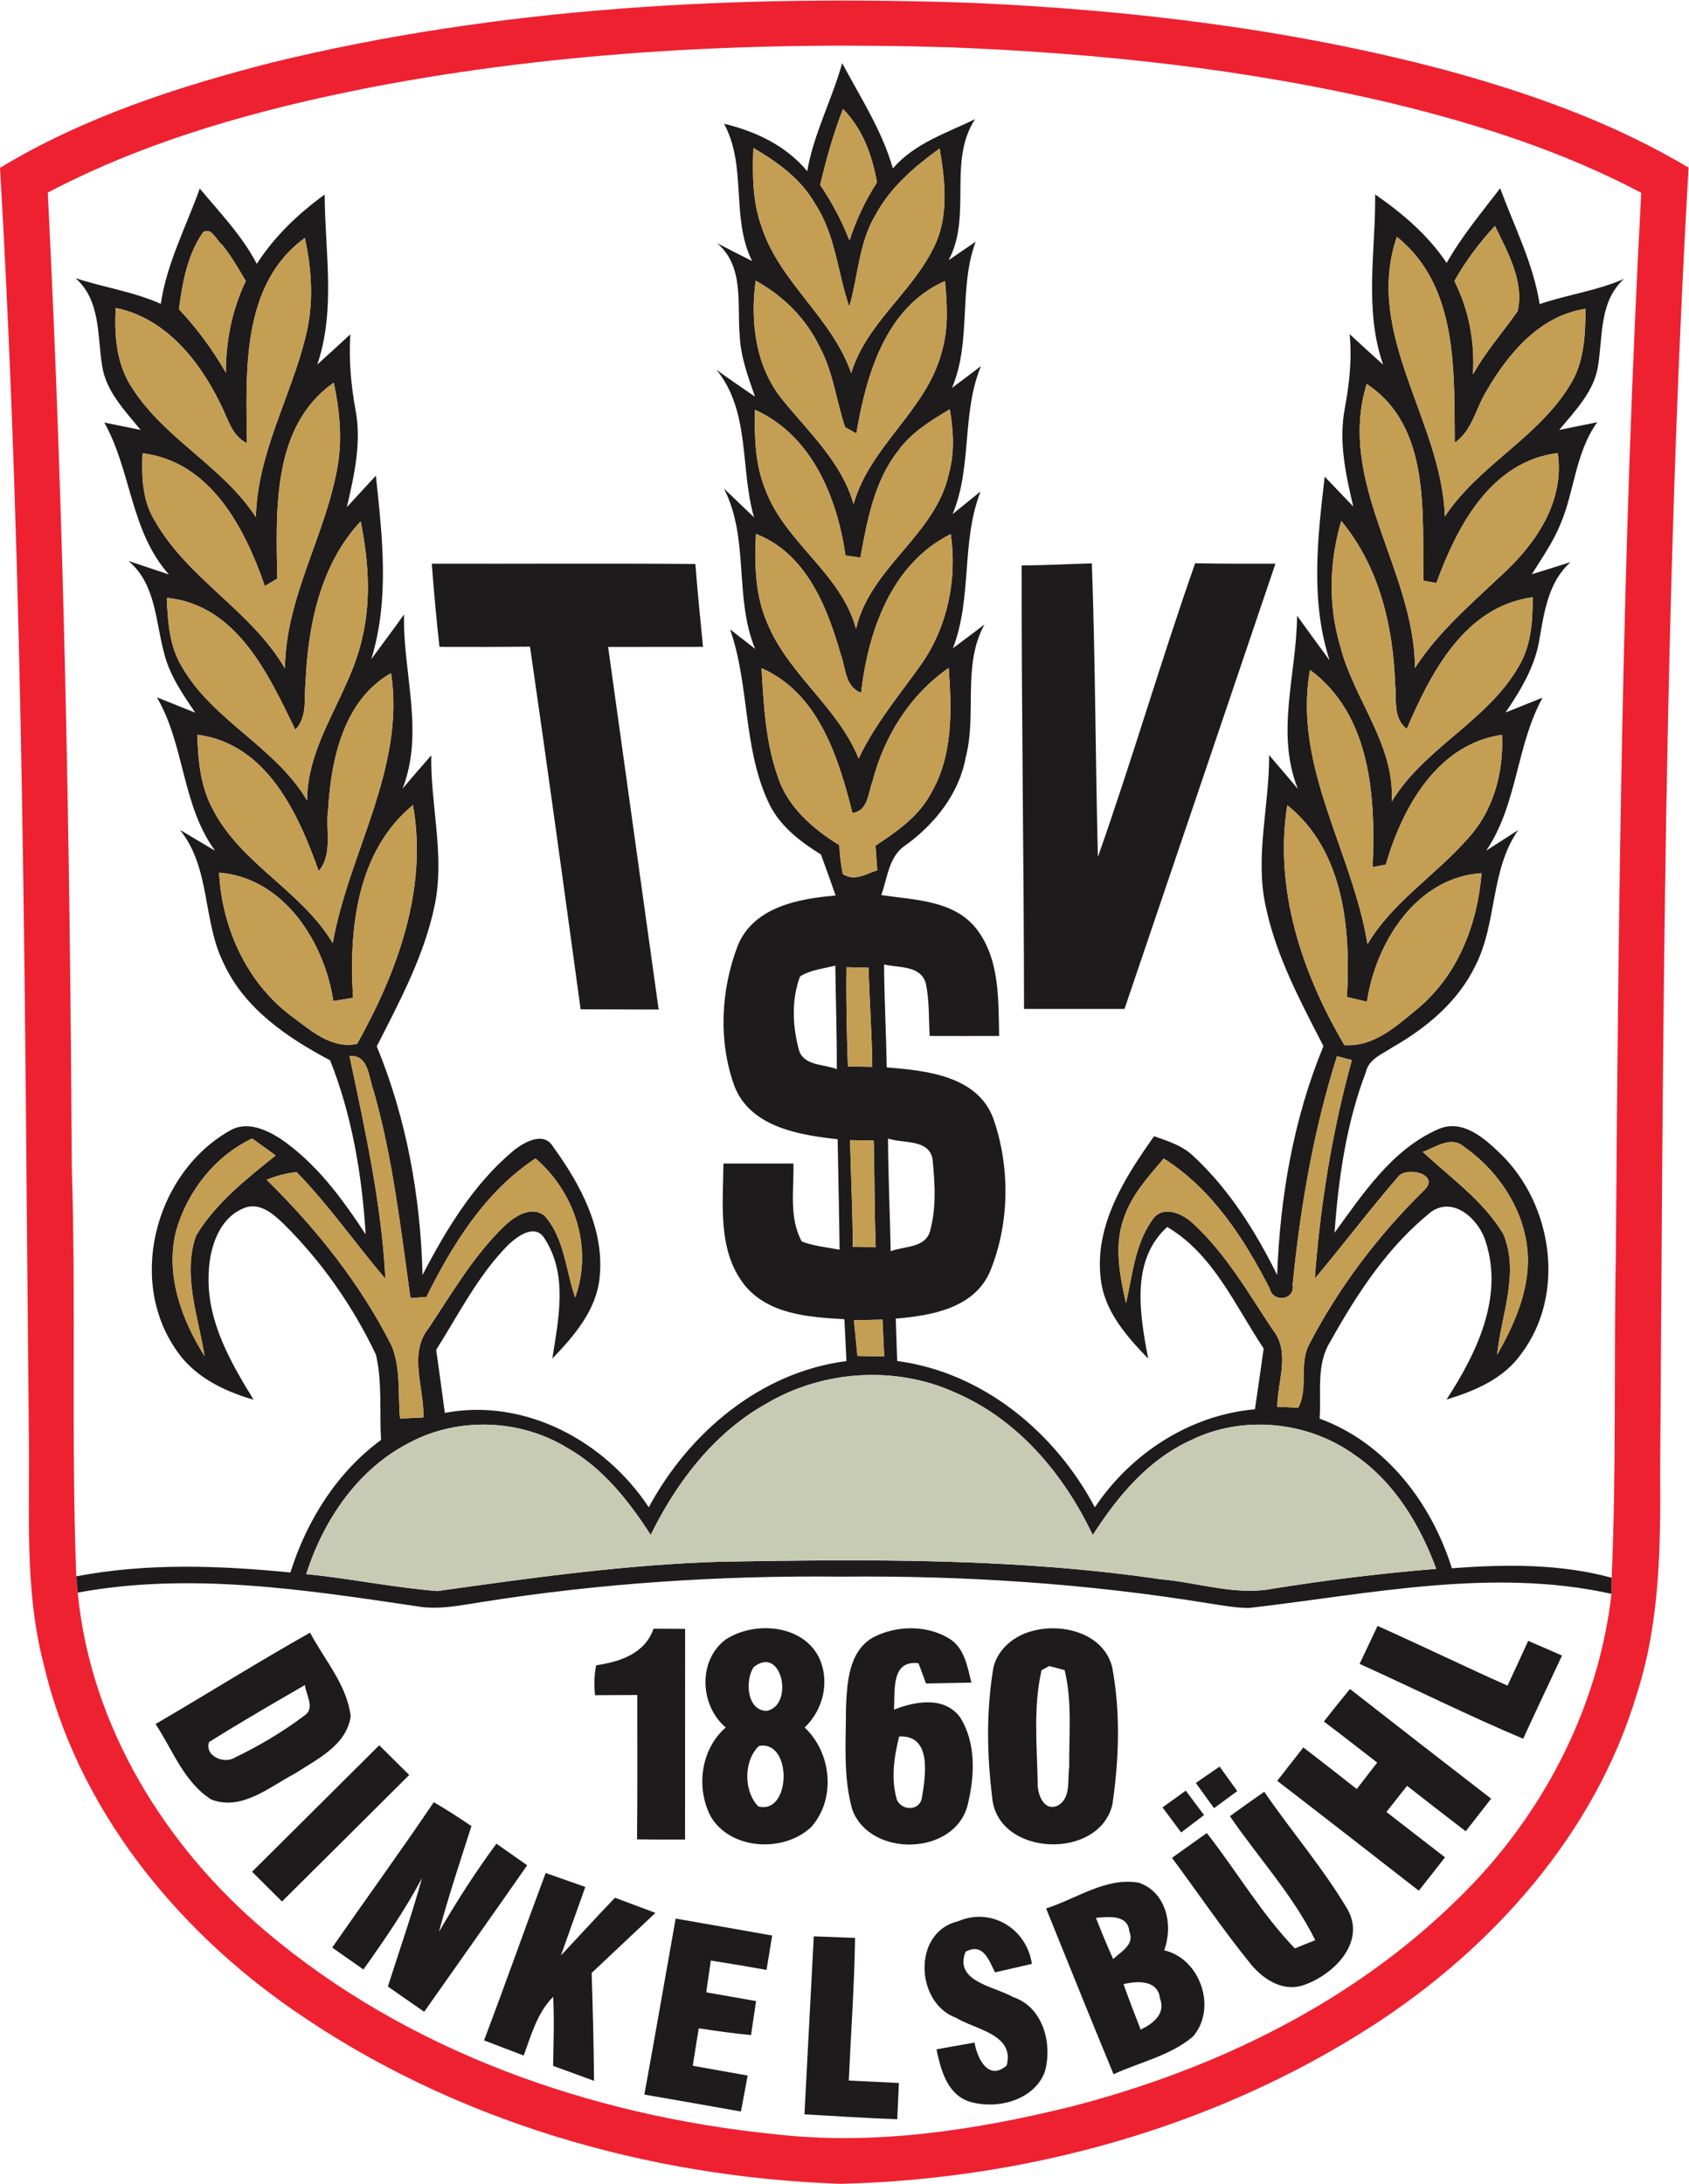 <?xml version="1.0" encoding="UTF-8" standalone="no"?>
<!-- Created with Inkscape (http://www.inkscape.org/) -->

<svg
   version="1.1"
   id="svg2"
   width="219.212"
   height="283.464"
   viewBox="0 0 219.212 283.464"
   xmlns="http://www.w3.org/2000/svg"
   xmlns:svg="http://www.w3.org/2000/svg">
  <defs
     id="defs6">
    <clipPath
       clipPathUnits="userSpaceOnUse"
       id="clipPath16">
      <path
         d="M 0,0 H 164.409 V 212.598 H 0 Z"
         id="path14" />
    </clipPath>
  </defs>
  <g
     id="g8"
     transform="matrix(1.333,0,0,-1.333,0,283.464)">
    <g
       id="g10">
      <g
         id="g12"
         clip-path="url(#clipPath16)">
        <g
           id="g18"
           transform="translate(26.365,206.532)">
          <path
             d="m 0,0 c 22.374,5.481 45.582,6.652 68.536,5.828 15.385,-0.694 30.777,-2.545 45.683,-6.493 8.274,-2.235 16.445,-5.134 23.825,-9.538 -2.423,-42.256 -2.474,-84.592 -2.765,-126.9 0.044,-7.281 -0.007,-14.7 -2.264,-21.699 -4.071,-13.674 -14.129,-24.888 -26.002,-32.502 -15.276,-9.769 -33.412,-14.78 -51.496,-15.228 -18.869,0.643 -37.824,6.138 -53.383,16.956 -11.597,8.048 -21.053,19.826 -24.268,33.731 -1.887,7.311 -1.306,14.881 -1.423,22.343 -0.413,41.093 -0.413,82.229 -2.808,123.278 C -18.252,-5.315 -9.144,-2.343 0,0 m 9.848,-2.364 c -10.879,-2.126 -21.713,-5.098 -31.561,-10.268 1.589,-31.577 2.162,-63.197 2.337,-94.81 0.42,-13.305 -0.066,-26.631 0.435,-39.936 0.036,-0.39 0.109,-1.185 0.145,-1.583 1.234,-12.943 8.491,-24.737 18.353,-33.023 13.803,-11.67 31.627,-17.903 49.486,-19.711 9.696,-1.128 19.471,0.369 28.884,2.683 13.89,3.579 27.33,10.058 37.613,20.188 8.143,7.881 13.702,18.453 15.001,29.74 0,0.39 0.014,1.171 0.014,1.569 0.465,10.456 0.203,20.933 0.407,31.396 0.254,34.498 0.616,69.011 2.474,103.465 -7.598,4.013 -15.835,6.667 -24.166,8.684 C 95.09,-0.586 80.532,0.954 65.981,1.518 47.207,2.082 28.317,1.171 9.848,-2.364"
             style="fill:#ee2131;fill-opacity:1;fill-rule:nonzero;stroke:none"
             id="path20" />
        </g>
        <g
           id="g22"
           transform="translate(81.998,206.504)">
          <path
             d="m 0,0 c 1.785,-3.348 3.89,-6.573 4.935,-10.253 2.097,2.437 5.203,3.434 8.004,4.794 -2.692,-4.129 -0.254,-9.407 -2.576,-13.731 0.878,0.592 1.756,1.2 2.634,1.8 -1.698,-4.592 -0.37,-9.682 -2.307,-14.237 0.943,0.708 1.887,1.41 2.823,2.125 -1.902,-4.598 -0.835,-9.79 -2.758,-14.41 0.907,0.737 1.814,1.467 2.721,2.205 -1.915,-4.895 -0.791,-10.347 -2.692,-15.264 1.023,0.766 2.061,1.525 3.07,2.314 -2.192,-4.006 -0.711,-8.699 -1.829,-12.958 -0.639,-3.514 -2.968,-6.428 -5.791,-8.503 -1.698,-1.049 -1.807,-3.196 -2.424,-4.888 3.164,-0.492 6.923,-0.478 9.151,-3.153 2.402,-2.957 2.243,-6.978 2.322,-10.571 -2.257,-0.008 -4.513,-0.008 -6.763,0 -0.095,1.713 -0.022,3.449 -0.378,5.134 -0.515,1.771 -2.648,1.482 -4.064,1.829 0.022,-3.341 0.204,-6.674 0.262,-10.022 3.817,-0.311 8.81,-0.803 10.37,-4.96 1.655,-4.729 1.604,-10.21 -0.29,-14.859 -1.51,-3.623 -5.726,-4.361 -9.202,-4.643 0.043,-1.373 0.087,-2.755 0.138,-4.128 8.367,-1.114 15.378,-6.956 19.246,-14.245 3.526,5.242 9.216,8.973 15.588,9.545 0.283,1.974 0.58,3.94 0.849,5.914 -2.787,4.173 -4.884,9.169 -9.391,11.837 -3.614,-3.283 -2.649,-8.561 -1.858,-12.813 -2.126,2.191 -4.303,4.664 -4.622,7.831 -0.603,5.163 2.344,9.791 5.203,13.818 1.35,-0.477 2.787,-0.918 3.832,-1.945 3.49,-3.239 6.052,-7.332 8.149,-11.562 0.283,7.607 1.59,15.214 4.507,22.278 -2.242,4.36 -4.601,8.757 -5.617,13.587 -1.081,4.888 0.363,9.834 0.327,14.75 0.936,-1.091 1.879,-2.183 2.801,-3.29 -2.199,5.474 -0.109,11.244 -0.08,16.87 1.038,-1.454 2.105,-2.892 3.164,-4.346 -1.879,5.821 -1.168,11.938 -0.472,17.882 0.929,-0.969 1.851,-1.938 2.78,-2.907 -0.733,3.109 -1.437,6.334 -0.827,9.537 0.442,2.394 0.718,4.816 0.471,7.253 1.074,-1.005 2.163,-1.989 3.259,-2.972 -1.865,5.401 -0.719,11.034 -0.77,16.573 2.657,-1.844 5.153,-3.962 6.96,-6.674 1.473,2.603 3.396,4.902 5.211,7.274 1.371,-3.731 3.222,-7.317 3.846,-11.28 2.707,0.926 5.581,1.294 8.208,2.451 -2.381,-2.154 -2.061,-5.452 -2.504,-8.329 -0.334,-2.567 -2.235,-4.484 -3.803,-6.378 0.922,0.188 2.78,0.564 3.709,0.752 -2.134,-2.936 -2.207,-6.696 -3.6,-9.95 -0.704,-1.735 -1.792,-3.268 -2.772,-4.851 1.255,0.383 2.518,0.781 3.774,1.185 -2.149,-1.916 -2.562,-4.801 -3.027,-7.469 -0.413,-2.661 -1.821,-4.996 -3.309,-7.18 1.198,0.484 2.402,0.962 3.607,1.446 -2.584,-4.693 -2.431,-10.391 -5.486,-14.895 0.776,0.499 2.336,1.496 3.113,2.003 -2.751,-3.956 -2.032,-9.068 -4.188,-13.247 -1.683,-3.471 -4.753,-6.031 -8.062,-7.911 -0.973,-0.658 -2.286,-1.113 -2.576,-2.393 -1.909,-5.004 -2.678,-10.347 -3.056,-15.662 2.78,3.818 5.581,8.084 10.051,10.065 2.381,1.085 4.543,-0.86 6.133,-2.4 5.065,-4.932 6.35,-13.666 2.003,-19.444 -1.706,-2.437 -4.536,-3.63 -7.286,-4.461 2.902,4.454 5.566,9.913 3.831,15.315 -0.588,2.097 -3.019,4.483 -5.254,3.015 -4.26,-3.377 -7.293,-8.026 -9.913,-12.726 -1.379,-2.235 -0.842,-4.975 -1.016,-7.462 6.444,-2.372 10.871,-8.193 12.874,-14.57 5.189,0.383 10.501,0.455 15.559,-0.926 0,-0.398 -0.014,-1.179 -0.014,-1.569 -11.677,2.596 -23.637,-0.036 -35.299,-1.374 -1.35,0.007 -2.678,0.268 -4.006,0.463 -11.792,1.923 -23.752,2.704 -35.69,2.588 -11.728,0.123 -23.462,-0.629 -35.045,-2.48 -2.09,-0.318 -4.216,-0.788 -6.328,-0.397 -10.878,1.605 -22.025,3.34 -32.969,1.323 -0.036,0.398 -0.109,1.193 -0.145,1.583 6.88,1.316 13.912,1.056 20.85,0.376 1.596,5.062 4.506,9.719 8.824,12.907 -0.159,2.762 0.131,5.59 -0.493,8.294 -2.235,4.722 -5.291,9.082 -9.006,12.762 -0.987,0.948 -2.293,2.097 -3.774,1.548 -2.663,-1.027 -3.512,-4.216 -3.52,-6.797 -0.072,-4.368 2.156,-8.279 4.384,-11.888 -3.005,0.854 -5.973,2.343 -7.678,5.055 -4.63,6.941 -1.706,17.281 5.53,21.236 1.545,0.803 3.331,0.029 4.68,-0.824 3.527,-2.372 6.082,-5.864 8.382,-9.371 -0.362,5.777 -1.32,11.548 -3.461,16.949 -4.144,2.191 -8.317,5.018 -10.342,9.4 -2.097,4.143 -1.262,9.292 -4.281,13.044 1.132,-0.687 2.278,-1.352 3.418,-2.032 -3.244,4.447 -2.947,10.268 -5.661,14.939 1.241,-0.506 2.489,-0.998 3.73,-1.497 -1.212,1.801 -2.489,3.623 -3.019,5.763 -0.856,3.11 -0.791,6.747 -3.483,9.01 0.987,-0.325 2.961,-0.991 3.941,-1.316 -3.752,4.201 -3.651,10.072 -6.292,14.794 1.183,-0.239 2.358,-0.477 3.534,-0.716 -1.524,1.88 -3.375,3.746 -3.745,6.248 -0.479,2.943 -0.123,6.334 -2.583,8.525 2.743,-0.904 5.639,-1.309 8.295,-2.502 0.58,3.955 2.467,7.505 3.795,11.229 1.967,-2.357 4.122,-4.591 5.552,-7.332 1.727,2.676 4.042,4.888 6.611,6.747 0.015,-5.532 1.103,-11.15 -0.718,-16.552 1.074,0.976 2.148,1.953 3.214,2.943 -0.152,-2.458 0.059,-4.917 0.501,-7.332 0.617,-3.189 -0.123,-6.392 -0.834,-9.494 0.943,1.02 1.886,2.039 2.823,3.066 0.624,-5.951 1.349,-12.039 -0.45,-17.874 1.066,1.446 2.148,2.892 3.193,4.36 -0.138,-5.669 2.003,-11.439 -0.145,-16.971 0.914,1.099 1.857,2.177 2.794,3.247 -0.08,-4.859 1.328,-9.718 0.341,-14.556 -1.002,-4.902 -3.397,-9.356 -5.646,-13.782 2.903,-7.057 4.26,-14.649 4.456,-22.256 2.293,4.404 4.934,8.8 8.781,12.039 1.023,0.854 3.019,2.018 3.933,0.434 2.663,-3.651 5.015,-8.055 4.528,-12.712 -0.304,-3.181 -2.481,-5.697 -4.608,-7.91 0.61,3.883 1.546,8.229 -0.791,11.75 -0.922,1.41 -2.562,0.181 -3.447,-0.622 -2.961,-2.964 -4.855,-6.768 -7.068,-10.275 0.29,-2.046 0.566,-4.092 0.841,-6.139 7.809,1.483 15.61,-2.755 19.856,-9.19 3.904,7.252 10.871,13.16 19.246,14.237 -0.066,1.367 -0.131,2.719 -0.196,4.079 -3.418,0.188 -7.41,0.455 -9.732,3.333 -2.634,3.355 -2.083,7.845 -2.047,11.822 h 6.815 c 0.065,-2.523 -0.457,-5.271 0.813,-7.592 1.175,-0.441 2.445,-0.571 3.679,-0.795 -0.036,3.586 -0.131,7.165 -0.189,10.752 -3.744,0.419 -8.432,1.164 -10.029,5.119 -1.604,4.382 -1.357,9.422 0.312,13.753 1.539,3.746 5.929,4.563 9.521,4.859 -0.464,1.338 -0.936,2.668 -1.429,3.999 -2.112,1.308 -4.18,2.906 -5.189,5.256 -2.395,5.257 -1.771,11.252 -3.658,16.667 0.813,-0.636 1.626,-1.265 2.439,-1.901 -2.069,5.025 -0.537,10.716 -3.034,15.611 0.733,-0.701 2.192,-2.097 2.925,-2.798 -1.372,4.757 -0.334,10.282 -3.65,14.36 1.233,-0.904 2.489,-1.75 3.744,-2.61 -0.675,1.937 -1.4,3.89 -1.488,5.958 -0.268,3.08 0.472,6.717 -2.206,8.988 1.132,-0.593 2.272,-1.172 3.411,-1.743 -2.09,4.237 -0.472,9.212 -2.729,13.37 3.092,-0.745 6.038,-2.141 8.099,-4.621 C -2.772,-6.862 -0.987,-3.558 0,0 m 0.08,-4.469 c -0.936,-2.4 -1.626,-4.88 -2.221,-7.389 1.147,-1.692 2.105,-3.507 2.852,-5.409 0.653,1.988 1.531,3.89 2.678,5.647 -0.464,2.625 -1.393,5.221 -3.309,7.151 m -8.73,-3.789 c -0.08,-2.566 -0.095,-5.206 0.798,-7.65 1.749,-5.43 6.872,-8.879 8.73,-14.273 1.466,4.794 5.828,7.766 7.997,12.147 1.553,3.008 1.154,6.515 0.617,9.726 -2.409,-1.75 -4.746,-3.731 -6.19,-6.378 -1.684,-2.733 -1.727,-6.03 -2.613,-9.031 -1.139,3.333 -1.342,7.021 -3.331,10.029 -1.364,2.415 -3.664,4.057 -6.008,5.43 m -53.572,-8.206 c -1.532,-2.199 -2.011,-4.896 -2.352,-7.499 1.764,-1.873 3.288,-3.948 4.565,-6.175 0,3.08 0.602,6.139 1.945,8.923 -0.711,1.2 -1.408,2.415 -2.286,3.5 -0.559,0.405 -1.038,1.793 -1.872,1.251 M 59.61,-21.222 c 1.422,-2.813 2.003,-5.951 1.807,-9.097 1.219,2.213 2.91,4.107 4.354,6.168 0.646,2.907 -0.98,5.741 -2.213,8.301 -1.517,-1.641 -2.86,-3.427 -3.948,-5.372 M -57.955,-37.007 c -1.539,0.745 -1.872,2.502 -2.605,3.876 -2.047,4.193 -5.334,8.315 -10.168,9.291 -0.152,-2.632 0.058,-5.416 1.532,-7.686 3.142,-5.033 8.875,-7.708 12.112,-12.683 0.138,6.24 3.425,11.721 4.862,17.658 0.784,3.123 0.588,6.399 -0.094,9.523 -6.256,-4.52 -5.712,-13.139 -5.639,-19.979 m 116.636,-7.137 c 3.287,4.982 9.078,7.665 12.177,12.791 1.408,2.213 1.495,4.888 1.517,7.426 -4.434,-0.65 -7.526,-4.345 -9.637,-7.997 -1.038,-1.67 -1.387,-3.854 -3.092,-5.04 -0.08,6.906 0.37,15.243 -5.639,20.051 -3.244,-9.523 4.369,-17.91 4.674,-27.231 m -67.106,22.958 c -0.53,-4.006 -0.022,-8.352 2.612,-11.591 2.584,-3.189 5.762,-6.081 6.923,-10.167 1.575,5.655 7.091,9.111 8.578,14.795 0.675,2.248 0.537,4.627 0.327,6.934 -5.82,-2.567 -7.656,-9.14 -8.636,-14.845 -0.276,0.152 -0.82,0.463 -1.096,0.615 -0.864,2.581 -1.154,5.358 -2.46,7.78 -1.314,2.777 -3.563,5.011 -6.248,6.479 m -46.577,-29.01 -1.211,-0.723 c -1.938,5.625 -5.284,12.126 -11.909,12.929 -0.087,-2.22 -0.037,-4.563 1.168,-6.523 3.193,-5.676 9.412,-8.799 12.7,-14.425 0.058,6.956 4.006,13.015 5.138,19.754 0.45,2.683 0.174,5.424 -0.385,8.07 -6.074,-4.259 -5.602,-12.531 -5.501,-19.082 m 106.07,18.952 c -2.953,-9.682 4.688,-18.157 4.696,-27.658 2.235,3.456 5.37,6.146 8.338,8.952 3.374,3.044 6.263,7.202 5.573,11.981 -6.517,-0.81 -9.811,-7.151 -11.821,-12.654 -0.313,0.058 -0.951,0.174 -1.263,0.232 -0.131,6.529 0.755,15.011 -5.523,19.147 m -59.559,-2.509 c -0.051,-2.625 0,-5.329 1.023,-7.795 1.924,-5.163 7.345,-8.106 8.818,-13.529 1.386,6.031 7.801,9.147 9.057,15.185 0.558,2.032 0.413,4.136 0.072,6.189 -1.836,-1.113 -3.752,-2.256 -5.022,-4.034 -2.336,-2.979 -3.019,-6.79 -3.686,-10.413 -0.363,0.051 -1.082,0.152 -1.444,0.203 -0.828,5.654 -3.259,11.685 -8.818,14.194 m -43.76,-26.617 c -0.16,-1.54 0.196,-3.304 -0.994,-4.541 -2.613,5.38 -5.697,12.17 -12.519,12.842 0.109,-2.249 0.232,-4.606 1.415,-6.601 2.99,-5.33 9.137,-7.868 12.243,-13.117 0.051,5.741 4.115,10.239 5.341,15.669 0.929,3.774 0.639,7.722 -0.116,11.497 -3.94,-4.208 -5.138,-10.174 -5.37,-15.749 m 100.757,3.565 c 1.314,-5.163 5.32,-9.537 5.001,-15.098 3.171,5.228 9.26,7.802 12.322,13.088 1.256,2.039 1.408,4.483 1.401,6.804 -6.619,-0.897 -9.913,-7.346 -12.258,-12.82 -1.371,1.056 -0.965,2.878 -1.139,4.367 -0.181,5.626 -1.56,11.461 -5.24,15.879 -1.168,-3.97 -1.284,-8.243 -0.087,-12.22 M 1.843,-61.31 c -1.589,0.572 -1.487,2.473 -2.003,3.796 -1.306,4.606 -3.396,9.813 -8.236,11.671 -0.138,-2.929 -0.095,-5.973 1.117,-8.706 2.047,-4.982 6.865,-8.156 8.883,-13.167 1.553,3.304 3.904,6.103 6.009,9.053 2.619,3.68 3.606,8.359 2.961,12.805 C 4.775,-48.75 2.54,-55.308 1.843,-61.31 m 1.125,-8.59 c -0.45,-1.157 -0.406,-2.885 -1.967,-3.124 -1.357,5.387 -3.294,11.671 -8.853,14.108 0.218,-3.522 0.377,-7.123 1.56,-10.485 0.944,-3.015 3.418,-5.141 6.016,-6.753 0.036,-0.948 0.145,-1.88 0.341,-2.806 1.111,-0.752 2.257,0.007 3.353,0.369 -0.043,0.6 -0.131,1.793 -0.174,2.393 2.032,1.338 4.122,2.777 5.319,4.953 2.236,3.71 2.119,8.193 1.807,12.35 C 6.626,-61.49 4.093,-65.525 2.968,-69.9 m -53.013,-2.74 c -0.297,-1.996 0.494,-4.353 -0.922,-6.031 -2.01,5.647 -5.065,12.394 -11.821,13.276 0.079,-2.509 0.304,-5.112 1.56,-7.354 2.75,-5.257 8.592,-7.867 11.626,-12.936 1.575,8.844 7.075,17 5.682,26.284 -4.601,-2.596 -5.842,-8.373 -6.125,-13.239 m 95.598,13.55 c -1.684,-9.414 4.144,-17.701 5.595,-26.703 2.438,4.121 6.604,6.688 9.71,10.224 2.554,2.726 3.563,6.501 3.389,10.167 -6.328,-0.926 -9.695,-7.086 -11.321,-12.647 -0.319,-0.058 -0.958,-0.173 -1.277,-0.231 0.297,6.746 -0.138,14.801 -6.096,19.19 m -93.174,-31.924 c -0.479,-0.079 -1.444,-0.238 -1.923,-0.318 -0.871,5.749 -4.804,11.989 -11.125,12.509 0.283,-5.343 2.656,-10.658 6.988,-13.933 1.894,-1.381 3.912,-3.283 6.452,-2.741 3.933,7.014 6.901,15.113 5.435,23.247 -5.493,-4.519 -6.248,-12.14 -5.827,-18.764 m 90.96,18.757 c -1.299,-8.2 1.437,-16.356 5.559,-23.363 2.918,-0.209 5.182,1.953 7.272,3.666 3.817,3.254 5.704,8.178 6.081,13.074 -6.35,-0.405 -10.305,-6.768 -11.154,-12.517 -0.653,0.159 -1.299,0.311 -1.952,0.463 0.377,6.587 -0.261,14.216 -5.806,18.677 M -4.1,-88.931 c -0.864,-2.292 -0.733,-4.91 -0.087,-7.245 0.508,-1.476 2.46,-1.295 3.664,-1.786 0.015,3.362 -0.101,6.724 -0.145,10.086 -1.154,-0.303 -2.402,-0.412 -3.432,-1.055 m 4.521,0.896 c -0.051,-3.217 0.029,-6.442 0.138,-9.667 0.595,-0.007 1.785,-0.029 2.373,-0.036 -0.036,3.225 -0.276,6.442 -0.363,9.66 -0.537,0.014 -1.611,0.036 -2.148,0.043 m -48.39,-8.64 c 1.509,-7.173 3.12,-14.361 3.498,-21.707 -2.918,3.427 -5.494,7.166 -8.644,10.39 -1.001,-0.101 -1.981,-0.354 -2.924,-0.737 4.847,-4.765 9.151,-10.152 12.206,-16.24 0.871,-2.213 0.566,-4.679 0.784,-7.014 0.566,0.029 1.705,0.079 2.271,0.108 0.102,2.885 -1.502,6.197 0.53,8.721 2.308,3.456 4.42,7.136 7.475,10.021 0.965,0.897 2.562,1.895 3.803,0.89 1.945,-2.198 2.046,-5.3 2.975,-7.954 1.735,4.866 -0.022,10.224 -3.861,13.543 -4.905,-3.239 -8.07,-8.337 -10.624,-13.492 -0.392,-0.022 -1.168,-0.08 -1.553,-0.109 -0.951,6.768 -1.713,13.587 -3.585,20.181 -0.508,1.287 -0.436,3.514 -2.351,3.399 m 96.149,-0.022 c -2.286,-7.224 -3.571,-14.715 -4.318,-22.242 0.261,-1.547 -1.931,-1.793 -2.243,-0.369 -2.496,4.867 -5.588,9.653 -10.305,12.647 -1.516,-1.779 -3.156,-3.572 -3.897,-5.843 -0.965,-2.675 -0.384,-5.56 0.218,-8.25 0.653,2.82 0.885,5.937 2.714,8.316 1.045,1.214 2.809,0.383 3.774,-0.514 3.215,-2.936 5.399,-6.775 7.794,-10.376 1.763,-2.169 0.472,-5.018 0.443,-7.506 0.508,-0.021 1.531,-0.072 2.046,-0.094 1.016,1.931 0.044,4.288 1.081,6.204 2.903,5.568 6.735,10.622 11.22,15.019 1.546,1.533 -1.894,2.379 -2.663,1.164 -2.758,-3.203 -5.313,-6.58 -8.027,-9.819 0.53,7.187 1.691,14.331 3.607,21.28 -0.356,0.101 -1.081,0.289 -1.444,0.383 m -47.411,-8.178 c 0.073,-3.464 0.262,-6.934 0.262,-10.405 0.74,0 1.487,-0.007 2.235,-0.015 -0.131,3.457 -0.102,6.92 -0.196,10.377 -0.77,0.014 -1.539,0.028 -2.301,0.043 m -65.626,-8.858 c -1.059,-4.251 0.53,-8.59 2.78,-12.176 -0.603,3.846 -2.177,7.881 -0.835,11.735 1.916,3.167 4.899,5.524 7.758,7.809 -0.762,0.557 -1.531,1.099 -2.293,1.649 -3.643,-1.721 -6.328,-5.184 -7.41,-9.017 m 69.32,9.017 c 0.022,-3.659 0.189,-7.318 0.261,-10.976 1.256,0.499 3.252,0.296 3.796,1.836 0.675,2.3 0.515,4.787 0.276,7.152 -0.363,1.974 -2.896,1.482 -4.333,1.988 m 52.07,-1.302 c 2.721,-2.545 5.893,-4.75 7.837,-7.99 1.604,-3.81 -0.21,-7.888 -0.602,-11.771 1.575,2.769 2.932,5.777 2.997,9.009 0.066,4.498 -2.605,8.721 -6.219,11.251 -1.27,1.099 -2.75,-0.05 -4.013,-0.499 M 1.147,-122.417 c 0.108,-1.157 0.225,-2.314 0.341,-3.471 0.863,-0.014 1.734,-0.029 2.605,-0.043 -0.051,1.193 -0.109,2.386 -0.167,3.579 -0.929,-0.022 -1.85,-0.043 -2.779,-0.065 m -8.564,-8.135 c -5.072,-2.848 -8.701,-7.628 -11.226,-12.762 -2.141,3.326 -4.681,6.551 -8.194,8.518 -4.543,2.755 -10.515,2.979 -15.225,0.499 -5.066,-2.56 -8.44,-7.549 -10.116,-12.835 4.274,-0.419 8.498,-1.316 12.772,-1.648 9.166,1.287 18.36,2.581 27.628,2.856 14.267,0.238 28.614,0.376 42.773,-1.707 3.672,-0.311 7.33,-1.641 11.031,-0.903 5.239,0.838 10.515,1.482 15.813,1.916 -1.582,4.288 -4.057,8.416 -7.888,11.056 -4.558,3.318 -10.944,3.969 -16.017,1.46 -4.151,-1.887 -7.134,-5.481 -9.536,-9.226 -2.786,5.878 -7.242,11.222 -13.331,13.847 -5.856,2.689 -12.968,2.212 -18.484,-1.071"
             style="fill:#1e1b1d;fill-opacity:1;fill-rule:nonzero;stroke:none"
             id="path24" />
        </g>
        <g
           id="g26"
           transform="translate(42.04,157.761)">
          <path
             d="m 0,0 c 8.556,-0.022 17.112,0.043 25.668,-0.029 0.204,-2.697 0.479,-5.38 0.741,-8.069 -3.077,-0.008 -6.154,0 -9.239,-0.008 1.64,-11.771 3.273,-23.536 4.921,-35.308 -2.533,0.015 -5.066,0.008 -7.599,0.022 C 12.881,-31.62 11.27,-19.841 9.565,-8.077 6.626,-8.113 3.687,-8.106 0.747,-8.098 0.45,-5.401 0.203,-2.704 0,0"
             style="fill:#1e1b1d;fill-opacity:1;fill-rule:nonzero;stroke:none"
             id="path28" />
        </g>
        <g
           id="g30"
           transform="translate(99.473,157.587)">
          <path
             d="m 0,0 c 2.279,0.022 4.557,0.137 6.836,0.21 0.341,-9.53 0.349,-19.068 0.588,-28.591 3.338,9.465 6.14,19.126 9.471,28.598 C 19.5,0.159 22.105,0.174 24.71,0.174 19.812,-14.281 14.928,-28.735 10.015,-43.182 H 0.232 C 0.218,-28.786 -0.014,-14.396 0,0"
             style="fill:#1e1b1d;fill-opacity:1;fill-rule:nonzero;stroke:none"
             id="path32" />
        </g>
        <g
           id="g34"
           transform="translate(63.63,54.05)">
          <path
             d="m 0,0 c 1.023,0 2.046,0 3.077,-0.014 -0.007,-6.834 0,-13.674 -0.007,-20.514 -1.561,-0.007 -3.121,0 -4.674,0.022 0.051,4.685 0.015,9.371 0.022,14.056 -1.372,-0.007 -2.743,-0.007 -4.108,-0.022 -0.116,0.991 -0.087,1.96 0.102,2.914 C -3.273,-3.21 -0.849,-2.437 0,0"
             style="fill:#1e1b1d;fill-opacity:1;fill-rule:nonzero;stroke:none"
             id="path36" />
        </g>
        <g
           id="g38"
           transform="translate(70.662,53.009)">
          <path
             d="m 0,0 c 2.758,1.793 7.366,1.49 9.028,-1.656 1.154,-2.321 0.508,-5.148 -1.343,-6.92 2.627,-2.458 3.077,-6.977 0.624,-9.703 -2.656,-2.495 -7.816,-2.242 -9.76,1.019 -1.474,2.82 -0.987,6.558 1.451,8.692 C -2.533,-6.435 -2.729,-2.032 0,0 M 2.714,-2.697 C 1.865,-3.999 2.039,-6.913 3.977,-6.956 6.691,-6.457 5.479,-0.47 2.714,-2.697 m 0.523,-7.672 c -1.51,-1.424 -1.503,-4.403 -0.073,-5.886 3.222,-0.846 3.338,6.493 0.073,5.886"
             style="fill:#1e1b1d;fill-opacity:1;fill-rule:nonzero;stroke:none"
             id="path40" />
        </g>
        <g
           id="g42"
           transform="translate(85.01,53.211)">
          <path
             d="M 0,0 C 2.221,1.164 5.167,1.229 7.351,-0.08 8.897,-0.969 9.173,-2.834 9.572,-4.404 8.099,-4.44 6.626,-4.454 5.153,-4.49 4.964,-3.999 4.601,-3.015 4.42,-2.516 1.684,-2.191 2.17,-5.257 2.025,-7.036 c 2.068,0.81 4.906,1.338 6.437,-0.737 1.596,-2.502 1.429,-5.756 0.747,-8.532 -1.241,-4.982 -9.507,-5.163 -11.234,-0.47 -0.907,3.203 -0.617,6.587 -0.617,9.877 C -2.533,-4.454 -2.409,-1.374 0,0 m 2.533,-9.653 c -0.494,-2.01 -0.82,-4.172 -0.203,-6.197 0.529,-1.077 2.22,-1.034 2.423,0.239 0.341,2.097 1.024,6.131 -2.22,5.958"
             style="fill:#1e1b1d;fill-opacity:1;fill-rule:nonzero;stroke:none"
             id="path44" />
        </g>
        <g
           id="g46"
           transform="translate(100.308,53.775)">
          <path
             d="m 0,0 c 2.961,0.904 7.076,-0.08 7.968,-3.406 0.835,-4.396 0.682,-8.959 0.044,-13.377 -1.227,-5.524 -11.241,-5.17 -11.72,0.666 -0.494,4.02 -0.574,8.149 0.05,12.155 C -3.454,-2.01 -1.814,-0.521 0,0 m 1.103,-3.76 c -0.813,-3.565 -0.45,-7.281 -0.377,-10.911 -0.058,-1.027 0.522,-2.864 1.916,-2.292 1.364,0.715 0.965,2.487 1.153,3.745 -0.029,3.153 0.305,6.37 -0.442,9.465 -0.37,0.101 -1.125,0.304 -1.502,0.398 z"
             style="fill:#1e1b1d;fill-opacity:1;fill-rule:nonzero;stroke:none"
             id="path48" />
        </g>
        <g
           id="g50"
           transform="translate(134.126,54.325)">
          <path
             d="m 0,0 c 4.238,-1.887 8.411,-3.926 12.656,-5.814 0.675,1.454 1.35,2.907 2.011,4.361 1.103,-0.47 2.198,-0.948 3.294,-1.432 -1.262,-2.697 -2.54,-5.387 -3.781,-8.099 C 8.796,-8.72 3.57,-6.096 -1.749,-3.695 -1.161,-2.466 -0.581,-1.229 0,0"
             style="fill:#1e1b1d;fill-opacity:1;fill-rule:nonzero;stroke:none"
             id="path52" />
        </g>
        <g
           id="g54"
           transform="translate(15.146,44.773)">
          <path
             d="M 0,0 C 5.029,2.936 9.971,6.038 15.044,8.901 16.445,6.247 18.614,3.84 18.999,0.774 18.607,-2.075 15.741,-3.406 13.593,-4.808 11.103,-6.103 8.382,-8.511 5.407,-7.339 2.765,-5.662 1.662,-2.509 0,0 m 5.203,-1.757 c -0.435,-1.381 1.503,-2.177 2.533,-1.497 2.38,1.143 4.674,2.509 6.778,4.093 1.045,0.723 0.124,2.003 0.029,2.957 -3.135,-1.808 -6.27,-3.63 -9.34,-5.553"
             style="fill:#1e1b1d;fill-opacity:1;fill-rule:nonzero;stroke:none"
             id="path56" />
        </g>
        <g
           id="g58"
           transform="translate(128.9,45.019)">
          <path
             d="m 0,0 c 0.835,1.07 1.676,2.126 2.54,3.167 4.572,-3.572 9.151,-7.137 13.745,-10.68 -0.827,-1.063 -1.655,-2.118 -2.475,-3.174 -1.916,1.461 -3.817,2.943 -5.711,4.425 -0.668,-0.846 -1.343,-1.699 -2.01,-2.545 1.901,-1.468 3.795,-2.95 5.704,-4.418 -0.842,-1.085 -1.691,-2.169 -2.555,-3.247 -4.593,3.572 -9.173,7.152 -13.781,10.695 0.849,1.084 1.698,2.169 2.54,3.253 1.742,-1.337 3.476,-2.682 5.203,-4.049 0.661,0.861 1.328,1.714 1.989,2.574 C 3.462,-2.661 1.742,-1.316 0,0"
             style="fill:#1e1b1d;fill-opacity:1;fill-rule:nonzero;stroke:none"
             id="path60" />
        </g>
        <g
           id="g62"
           transform="translate(24.544,30.391)">
          <path
             d="M 0,0 C 4.122,4.107 8.251,8.214 12.381,12.314 13.353,11.352 14.326,10.391 15.298,9.422 11.176,5.315 7.047,1.2 2.91,-2.9 1.938,-1.938 0.965,-0.969 0,0"
             style="fill:#1e1b1d;fill-opacity:1;fill-rule:nonzero;stroke:none"
             id="path64" />
        </g>
        <g
           id="g66"
           transform="translate(116.433,39.032)">
          <path
             d="M 0,0 C 0.769,0.542 1.546,1.07 2.315,1.598 2.888,0.81 3.462,0.014 4.035,-0.788 3.28,-1.338 2.525,-1.894 1.771,-2.451 1.183,-1.634 0.588,-0.817 0,0"
             style="fill:#1e1b1d;fill-opacity:1;fill-rule:nonzero;stroke:none"
             id="path68" />
        </g>
        <g
           id="g70"
           transform="translate(113.189,36.653)">
          <path
             d="M 0,0 C 0.755,0.55 1.509,1.092 2.264,1.634 2.852,0.846 3.447,0.051 4.042,-0.745 3.302,-1.309 2.555,-1.866 1.814,-2.437 1.205,-1.627 0.602,-0.81 0,0"
             style="fill:#1e1b1d;fill-opacity:1;fill-rule:nonzero;stroke:none"
             id="path72" />
        </g>
        <g
           id="g74"
           transform="translate(119.749,35.8)">
          <path
             d="m 0,0 c 1.11,0.803 2.221,1.598 3.346,2.379 2.648,-3.861 5.733,-7.441 8.12,-11.468 1.814,-3.254 -1.451,-6.435 -4.376,-7.39 -2.068,-0.658 -4.035,0.73 -5.232,2.292 -2.635,3.276 -4.993,6.754 -7.497,10.131 1.132,0.802 2.257,1.612 3.389,2.415 2.91,-3.703 5.298,-7.831 8.571,-11.23 0.501,0.195 1.495,0.593 1.988,0.796 C 6.14,-7.679 2.758,-4.028 0,0"
             style="fill:#1e1b1d;fill-opacity:1;fill-rule:nonzero;stroke:none"
             id="path76" />
        </g>
        <g
           id="g78"
           transform="translate(42.236,37.166)">
          <path
             d="M 0,0 C 1.248,-0.73 2.467,-1.518 3.665,-2.328 2.576,-5.748 1.43,-9.161 0.501,-12.632 c 1.72,2.957 3.563,5.835 5.595,8.59 0.994,-0.701 1.996,-1.403 2.997,-2.104 -3.324,-4.772 -6.684,-9.516 -10.029,-14.266 -1.183,0.817 -2.359,1.634 -3.534,2.458 1.117,3.514 2.344,7.007 3.323,10.564 -1.654,-3.116 -3.657,-6.03 -5.704,-8.901 -1.016,0.709 -2.032,1.417 -3.04,2.133 C -6.611,-9.429 -3.222,-4.772 0,0"
             style="fill:#1e1b1d;fill-opacity:1;fill-rule:nonzero;stroke:none"
             id="path80" />
        </g>
        <g
           id="g82"
           transform="translate(47.127,13.97)">
          <path
             d="m 0,0 c 2.054,5.409 3.97,10.875 6.002,16.298 1.284,-0.455 2.569,-0.911 3.86,-1.359 -0.783,-2.22 -1.589,-4.44 -2.373,-6.674 1.757,1.873 3.484,3.774 5.262,5.625 1.306,-0.491 2.627,-0.983 3.94,-1.475 -2.075,-1.945 -4.143,-3.897 -6.212,-5.849 0.116,-3.5 0.203,-7.007 0.232,-10.507 -1.328,0.492 -2.656,0.976 -3.984,1.454 0.044,2.248 0.116,4.49 0.008,6.731 C 5.174,2.683 4.608,0.528 3.861,-1.475 2.569,-0.983 1.285,-0.499 0,0"
             style="fill:#1e1b1d;fill-opacity:1;fill-rule:nonzero;stroke:none"
             id="path84" />
        </g>
        <g
           id="g86"
           transform="translate(101.853,26.819)">
          <path
             d="m 0,0 c 2.954,0.933 5.82,3.066 9.035,2.502 2.685,-0.918 3.367,-4.158 2.46,-6.58 3.549,-0.824 5.175,-5.669 2.801,-8.402 C 12.09,-14.346 9.144,-14.96 6.568,-16.146 4.347,-10.774 2.177,-5.387 0,0 m 4.855,-0.918 c 0.523,-1.352 1.081,-2.69 1.676,-4.013 0.762,0.73 2.112,1.395 1.575,2.682 -0.145,1.692 -2.046,1.425 -3.251,1.331 M 7.54,-7.375 c 0.523,-1.483 1.096,-2.958 1.669,-4.426 1.176,0.564 2.468,1.533 1.88,3.03 -0.196,1.822 -2.206,1.728 -3.549,1.396"
             style="fill:#1e1b1d;fill-opacity:1;fill-rule:nonzero;stroke:none"
             id="path88" />
        </g>
        <g
           id="g90"
           transform="translate(93.268,25.561)">
          <path
             d="M 0,0 C 3.251,1.417 6.713,-0.738 7.199,-4.143 6.002,-4.425 4.811,-4.693 3.614,-4.968 2.997,-3.76 2.467,-2.054 0.747,-2.957 -0.421,-5.871 3.57,-6.334 5.37,-7.375 c 2.961,-0.977 3.876,-4.621 3.07,-7.34 -1.125,-2.812 -4.833,-3.68 -7.489,-2.783 -2.061,0.795 -2.627,3.116 -3.041,5.032 1.234,0.224 2.467,0.448 3.708,0.658 0.262,-1.562 1.357,-3.767 3.128,-2.234 0.813,3.037 -3.026,3.492 -4.92,4.642 C -4.158,-7.947 -4.449,-1.048 0,0"
             style="fill:#1e1b1d;fill-opacity:1;fill-rule:nonzero;stroke:none"
             id="path92" />
        </g>
        <g
           id="g94"
           transform="translate(62.738,8.691)">
          <path
             d="M 0,0 C 1.045,5.705 2.025,11.425 3.048,17.137 6.183,16.602 9.311,16.038 12.446,15.488 12.257,14.375 12.076,13.261 11.894,12.14 10.087,12.466 8.288,12.77 6.473,13.052 6.321,12.025 6.176,10.991 6.023,9.957 7.642,9.675 9.26,9.393 10.878,9.104 10.711,8.004 10.545,6.898 10.385,5.792 8.679,5.958 6.989,6.197 5.298,6.45 5.102,5.235 4.899,4.02 4.71,2.806 6.488,2.487 8.28,2.176 10.058,1.851 9.841,0.687 9.623,-0.484 9.405,-1.649 6.27,-1.092 3.135,-0.542 0,0"
             style="fill:#1e1b1d;fill-opacity:1;fill-rule:nonzero;stroke:none"
             id="path96" />
        </g>
        <g
           id="g98"
           transform="translate(78.326,6.768)">
          <path
             d="M 0,0 C 0.298,5.777 0.602,11.555 0.907,17.332 2.25,17.282 3.585,17.231 4.928,17.18 4.862,12.545 4.521,7.925 4.318,3.29 5.944,3.21 7.569,3.138 9.195,3.051 9.144,1.88 9.086,0.701 9.035,-0.477 6.016,-0.376 3.012,-0.166 0,0"
             style="fill:#1e1b1d;fill-opacity:1;fill-rule:nonzero;stroke:none"
             id="path100" />
        </g>
        <g
           id="g102"
           transform="translate(82.078,202.035)">
          <path
             d="M 0,0 C 1.916,-1.931 2.845,-4.526 3.309,-7.151 2.163,-8.908 1.285,-10.81 0.631,-12.798 -0.116,-10.897 -1.074,-9.082 -2.221,-7.39 -1.626,-4.881 -0.936,-2.401 0,0"
             style="fill:#c49e53;fill-opacity:1;fill-rule:nonzero;stroke:none"
             id="path104" />
        </g>
        <g
           id="g106"
           transform="translate(73.347,198.246)">
          <path
             d="m 0,0 c 2.344,-1.374 4.645,-3.015 6.009,-5.43 1.988,-3.008 2.192,-6.696 3.331,-10.029 0.885,3 0.929,6.298 2.612,9.031 1.445,2.646 3.781,4.628 6.191,6.377 0.537,-3.21 0.936,-6.717 -0.617,-9.725 -2.17,-4.382 -6.532,-7.354 -7.997,-12.148 C 7.671,-16.53 2.547,-13.08 0.798,-7.65 -0.094,-5.206 -0.08,-2.567 0,0"
             style="fill:#c49e53;fill-opacity:1;fill-rule:nonzero;stroke:none"
             id="path108" />
        </g>
        <g
           id="g110"
           transform="translate(19.776,190.039)">
          <path
             d="M 0,0 C 0.835,0.542 1.314,-0.846 1.872,-1.251 2.75,-2.336 3.447,-3.55 4.158,-4.751 2.816,-7.534 2.213,-10.593 2.213,-13.673 0.936,-11.446 -0.588,-9.371 -2.351,-7.498 -2.01,-4.895 -1.531,-2.198 0,0"
             style="fill:#c49e53;fill-opacity:1;fill-rule:nonzero;stroke:none"
             id="path112" />
        </g>
        <g
           id="g114"
           transform="translate(141.608,185.281)">
          <path
             d="M 0,0 C 1.089,1.945 2.431,3.731 3.948,5.372 5.182,2.813 6.807,-0.022 6.161,-2.928 4.717,-4.989 3.026,-6.884 1.807,-9.096 2.003,-5.951 1.422,-2.813 0,0"
             style="fill:#c49e53;fill-opacity:1;fill-rule:nonzero;stroke:none"
             id="path116" />
        </g>
        <g
           id="g118"
           transform="translate(24.043,169.496)">
          <path
             d="M 0,0 C -0.073,6.84 -0.617,15.459 5.639,19.979 6.321,16.855 6.517,13.579 5.733,10.456 4.296,4.519 1.009,-0.962 0.871,-7.202 c -3.237,4.975 -8.97,7.65 -12.112,12.683 -1.473,2.27 -1.684,5.054 -1.531,7.686 C -7.939,12.191 -4.652,8.07 -2.605,3.876 -1.872,2.502 -1.539,0.745 0,0"
             style="fill:#c49e53;fill-opacity:1;fill-rule:nonzero;stroke:none"
             id="path120" />
        </g>
        <g
           id="g122"
           transform="translate(140.679,162.36)">
          <path
             d="M 0,0 C -0.305,9.32 -7.917,17.708 -4.674,27.231 1.335,22.423 0.885,14.086 0.965,7.18 c 1.706,1.186 2.054,3.37 3.092,5.04 2.112,3.652 5.203,7.346 9.637,7.997 C 13.672,17.679 13.585,15.004 12.177,12.791 9.079,7.665 3.287,4.982 0,0"
             style="fill:#c49e53;fill-opacity:1;fill-rule:nonzero;stroke:none"
             id="path124" />
        </g>
        <g
           id="g126"
           transform="translate(73.572,185.317)">
          <path
             d="m 0,0 c 2.685,-1.468 4.935,-3.702 6.248,-6.479 1.307,-2.422 1.597,-5.199 2.461,-7.78 0.275,-0.152 0.82,-0.463 1.095,-0.615 0.98,5.705 2.816,12.278 8.636,14.845 0.211,-2.307 0.349,-4.685 -0.326,-6.934 -1.488,-5.684 -7.003,-9.14 -8.578,-14.794 -1.161,4.085 -4.34,6.977 -6.923,10.166 C -0.022,-8.352 -0.53,-4.006 0,0"
             style="fill:#c49e53;fill-opacity:1;fill-rule:nonzero;stroke:none"
             id="path128" />
        </g>
        <g
           id="g130"
           transform="translate(26.996,156.308)">
          <path
             d="M 0,0 C -0.102,6.551 -0.573,14.823 5.501,19.082 6.06,16.436 6.335,13.695 5.885,11.012 4.753,4.273 0.806,-1.786 0.747,-8.742 -2.54,-3.116 -8.759,0.007 -11.952,5.683 c -1.205,1.96 -1.256,4.303 -1.169,6.523 6.626,-0.803 9.971,-7.304 11.909,-12.929 z"
             style="fill:#c49e53;fill-opacity:1;fill-rule:nonzero;stroke:none"
             id="path132" />
        </g>
        <g
           id="g134"
           transform="translate(133.066,175.259)">
          <path
             d="m 0,0 c 6.277,-4.136 5.392,-12.618 5.523,-19.147 0.312,-0.058 0.95,-0.174 1.262,-0.231 2.011,5.502 5.305,11.844 11.822,12.653 0.69,-4.779 -2.199,-8.937 -5.573,-11.981 -2.968,-2.806 -6.103,-5.495 -8.339,-8.952 C 4.688,-18.156 -2.954,-9.682 0,0"
             style="fill:#c49e53;fill-opacity:1;fill-rule:nonzero;stroke:none"
             id="path136" />
        </g>
        <g
           id="g138"
           transform="translate(73.507,172.75)">
          <path
             d="m 0,0 c 5.559,-2.509 7.99,-8.54 8.817,-14.194 0.363,-0.051 1.082,-0.152 1.445,-0.202 0.667,3.622 1.349,7.433 3.686,10.412 1.27,1.779 3.186,2.921 5.022,4.035 0.341,-2.054 0.486,-4.158 -0.073,-6.19 -1.255,-6.038 -7.67,-9.154 -9.056,-15.185 C 8.367,-15.9 2.946,-12.958 1.023,-7.795 0,-5.329 -0.051,-2.625 0,0"
             style="fill:#c49e53;fill-opacity:1;fill-rule:nonzero;stroke:none"
             id="path140" />
        </g>
        <g
           id="g142"
           transform="translate(29.747,146.134)">
          <path
             d="M 0,0 C 0.232,5.575 1.43,11.54 5.37,15.749 6.125,11.974 6.415,8.026 5.486,4.252 4.26,-1.179 0.196,-5.676 0.145,-11.417 -2.961,-6.168 -9.108,-3.63 -12.098,1.699 -13.28,3.695 -13.404,6.052 -13.513,8.301 -6.691,7.628 -3.607,0.839 -0.994,-4.541 0.196,-3.304 -0.16,-1.54 0,0"
             style="fill:#c49e53;fill-opacity:1;fill-rule:nonzero;stroke:none"
             id="path144" />
        </g>
        <g
           id="g146"
           transform="translate(130.504,149.699)">
          <path
             d="M 0,0 C -1.197,3.977 -1.081,8.25 0.087,12.22 3.766,7.802 5.145,1.967 5.327,-3.659 5.501,-5.148 5.094,-6.97 6.466,-8.026 8.81,-2.552 12.105,3.897 18.723,4.794 18.731,2.473 18.578,0.029 17.323,-2.01 14.26,-7.296 8.171,-9.87 5,-15.098 5.319,-9.537 1.314,-5.163 0,0"
             style="fill:#c49e53;fill-opacity:1;fill-rule:nonzero;stroke:none"
             id="path148" />
        </g>
        <g
           id="g150"
           transform="translate(83.841,145.194)">
          <path
             d="M 0,0 C 0.697,6.002 2.932,12.56 8.73,15.452 9.376,11.005 8.389,6.327 5.769,2.646 3.665,-0.304 1.314,-3.102 -0.24,-6.406 c -2.017,5.01 -6.836,8.185 -8.882,13.167 -1.212,2.733 -1.256,5.777 -1.118,8.706 C -5.399,13.608 -3.309,8.402 -2.003,3.796 -1.488,2.473 -1.589,0.571 0,0"
             style="fill:#c49e53;fill-opacity:1;fill-rule:nonzero;stroke:none"
             id="path152" />
        </g>
        <g
           id="g154"
           transform="translate(84.966,136.604)">
          <path
             d="M 0,0 C 1.125,4.375 3.658,8.409 7.402,11.005 7.714,6.848 7.83,2.364 5.595,-1.345 4.398,-3.521 2.308,-4.96 0.276,-6.298 c 0.043,-0.6 0.13,-1.793 0.174,-2.393 -1.096,-0.362 -2.243,-1.121 -3.353,-0.369 -0.196,0.925 -0.305,1.858 -0.341,2.805 -2.598,1.613 -5.073,3.739 -6.016,6.754 -1.183,3.362 -1.343,6.963 -1.56,10.485 C -5.261,8.547 -3.324,2.263 -1.967,-3.124 -0.406,-2.885 -0.45,-1.157 0,0"
             style="fill:#c49e53;fill-opacity:1;fill-rule:nonzero;stroke:none"
             id="path156" />
        </g>
        <g
           id="g158"
           transform="translate(31.953,133.863)">
          <path
             d="M 0,0 C 0.283,4.866 1.524,10.644 6.125,13.24 7.518,3.955 2.017,-4.201 0.443,-13.044 c -3.034,5.068 -8.876,7.679 -11.626,12.936 -1.256,2.241 -1.481,4.844 -1.56,7.353 C -5.987,6.363 -2.932,-0.383 -0.922,-6.03 0.493,-4.353 -0.298,-1.996 0,0"
             style="fill:#c49e53;fill-opacity:1;fill-rule:nonzero;stroke:none"
             id="path160" />
        </g>
        <g
           id="g162"
           transform="translate(127.551,147.414)">
          <path
             d="m 0,0 c 5.958,-4.389 6.394,-12.444 6.096,-19.19 0.319,0.057 0.958,0.173 1.277,0.231 1.626,5.56 4.993,11.721 11.321,12.647 0.174,-3.666 -0.834,-7.441 -3.389,-10.167 -3.106,-3.536 -7.271,-6.103 -9.71,-10.224 C 4.144,-17.701 -1.684,-9.414 0,0"
             style="fill:#c49e53;fill-opacity:1;fill-rule:nonzero;stroke:none"
             id="path164" />
        </g>
        <g
           id="g166"
           transform="translate(34.377,115.49)">
          <path
             d="M 0,0 C -0.421,6.623 0.334,14.245 5.827,18.764 7.293,10.629 4.325,2.531 0.392,-4.483 c -2.54,-0.542 -4.558,1.359 -6.452,2.74 -4.332,3.276 -6.705,8.591 -6.988,13.934 C -6.727,11.67 -2.794,5.43 -1.923,-0.318 -1.444,-0.239 -0.479,-0.08 0,0"
             style="fill:#c49e53;fill-opacity:1;fill-rule:nonzero;stroke:none"
             id="path168" />
        </g>
        <g
           id="g170"
           transform="translate(125.337,134.246)">
          <path
             d="m 0,0 c 5.544,-4.461 6.183,-12.09 5.806,-18.677 0.653,-0.152 1.299,-0.304 1.952,-0.463 0.849,5.749 4.804,12.112 11.154,12.517 -0.377,-4.896 -2.264,-9.82 -6.081,-13.074 C 10.74,-21.41 8.476,-23.572 5.559,-23.363 1.437,-16.356 -1.299,-8.2 0,0"
             style="fill:#c49e53;fill-opacity:1;fill-rule:nonzero;stroke:none"
             id="path172" />
        </g>
        <g
           id="g174"
           transform="translate(82.419,118.469)">
          <path
             d="M 0,0 C 0.537,-0.007 1.611,-0.029 2.148,-0.043 2.235,-3.261 2.475,-6.479 2.511,-9.704 1.923,-9.696 0.733,-9.675 0.138,-9.668 0.029,-6.443 -0.051,-3.218 0,0"
             style="fill:#c49e53;fill-opacity:1;fill-rule:nonzero;stroke:none"
             id="path176" />
        </g>
        <g
           id="g178"
           transform="translate(34.029,109.828)">
          <path
             d="m 0,0 c 1.916,0.116 1.843,-2.111 2.351,-3.398 1.873,-6.595 2.635,-13.414 3.585,-20.182 0.385,0.029 1.161,0.087 1.553,0.109 2.555,5.155 5.719,10.253 10.625,13.493 3.839,-3.319 5.595,-8.677 3.86,-13.544 -0.928,2.654 -1.03,5.756 -2.975,7.954 -1.241,1.005 -2.837,0.007 -3.803,-0.889 -3.055,-2.885 -5.167,-6.566 -7.474,-10.022 -2.032,-2.524 -0.429,-5.835 -0.53,-8.72 -0.566,-0.029 -1.706,-0.08 -2.272,-0.109 -0.217,2.336 0.087,4.801 -0.783,7.014 -3.056,6.088 -7.359,11.475 -12.207,16.24 0.944,0.384 1.923,0.637 2.925,0.738 3.149,-3.225 5.726,-6.963 8.643,-10.391 C 3.121,-14.36 1.509,-7.173 0,0"
             style="fill:#c49e53;fill-opacity:1;fill-rule:nonzero;stroke:none"
             id="path180" />
        </g>
        <g
           id="g182"
           transform="translate(130.178,109.806)">
          <path
             d="m 0,0 c 0.363,-0.094 1.089,-0.282 1.444,-0.383 -1.916,-6.949 -3.077,-14.093 -3.607,-21.28 2.715,3.239 5.269,6.616 8.027,9.819 0.769,1.215 4.209,0.369 2.663,-1.164 -4.485,-4.396 -8.317,-9.451 -11.219,-15.018 -1.038,-1.917 -0.066,-4.274 -1.082,-6.204 -0.515,0.021 -1.538,0.072 -2.046,0.094 0.029,2.487 1.321,5.336 -0.443,7.505 -2.395,3.601 -4.579,7.441 -7.794,10.376 -0.965,0.897 -2.729,1.728 -3.774,0.514 -1.828,-2.379 -2.061,-5.496 -2.714,-8.316 -0.602,2.69 -1.183,5.575 -0.218,8.251 0.741,2.27 2.381,4.063 3.898,5.842 4.717,-2.994 7.808,-7.78 10.305,-12.647 0.312,-1.424 2.503,-1.178 2.242,0.369 C -3.57,-14.715 -2.286,-7.224 0,0"
             style="fill:#c49e53;fill-opacity:1;fill-rule:nonzero;stroke:none"
             id="path184" />
        </g>
        <g
           id="g186"
           transform="translate(82.767,101.629)">
          <path
             d="M 0,0 C 0.762,-0.014 1.531,-0.029 2.3,-0.043 2.395,-3.5 2.366,-6.963 2.496,-10.42 1.749,-10.412 1.001,-10.405 0.261,-10.405 0.261,-6.934 0.073,-3.464 0,0"
             style="fill:#c49e53;fill-opacity:1;fill-rule:nonzero;stroke:none"
             id="path188" />
        </g>
        <g
           id="g190"
           transform="translate(17.141,92.771)">
          <path
             d="M 0,0 C 1.081,3.832 3.766,7.296 7.409,9.017 8.171,8.467 8.941,7.925 9.703,7.368 6.843,5.083 3.861,2.726 1.945,-0.441 0.602,-4.295 2.177,-8.33 2.779,-12.177 0.53,-8.59 -1.06,-4.252 0,0"
             style="fill:#c49e53;fill-opacity:1;fill-rule:nonzero;stroke:none"
             id="path192" />
        </g>
        <g
           id="g194"
           transform="translate(138.531,100.486)">
          <path
             d="m 0,0 c 1.263,0.448 2.743,1.598 4.013,0.499 3.614,-2.531 6.285,-6.754 6.219,-11.251 -0.065,-3.232 -1.422,-6.24 -2.997,-9.01 0.392,3.883 2.206,7.961 0.603,11.772 C 5.893,-4.751 2.721,-2.545 0,0"
             style="fill:#c49e53;fill-opacity:1;fill-rule:nonzero;stroke:none"
             id="path196" />
        </g>
        <g
           id="g198"
           transform="translate(83.144,84.087)">
          <path
             d="M 0,0 C 0.929,0.022 1.851,0.043 2.779,0.065 2.838,-1.128 2.896,-2.321 2.946,-3.514 2.076,-3.5 1.205,-3.485 0.341,-3.471 0.225,-2.314 0.109,-1.157 0,0"
             style="fill:#c49e53;fill-opacity:1;fill-rule:nonzero;stroke:none"
             id="path200" />
        </g>
        <g
           id="g202"
           transform="translate(74.581,75.952)">
          <path
             d="m 0,0 c 5.515,3.283 12.627,3.76 18.484,1.07 6.089,-2.625 10.544,-7.968 13.331,-13.847 2.402,3.746 5.385,7.339 9.536,9.227 5.073,2.509 11.459,1.858 16.016,-1.461 3.832,-2.639 6.307,-6.768 7.889,-11.056 -5.298,-0.434 -10.574,-1.077 -15.813,-1.916 -3.702,-0.737 -7.359,0.593 -11.031,0.904 -14.159,2.082 -28.506,1.945 -42.774,1.706 -9.267,-0.274 -18.462,-1.569 -27.627,-2.856 -4.275,0.333 -8.498,1.229 -12.773,1.649 1.677,5.286 5.051,10.275 10.117,12.834 4.709,2.481 10.682,2.256 15.225,-0.498 3.512,-1.967 6.052,-5.192 8.193,-8.518 C -8.701,-7.628 -5.073,-2.849 0,0"
             style="fill:#c7cbb4;fill-opacity:1;fill-rule:nonzero;stroke:none"
             id="path204" />
        </g>
      </g>
    </g>
  </g>
</svg>
